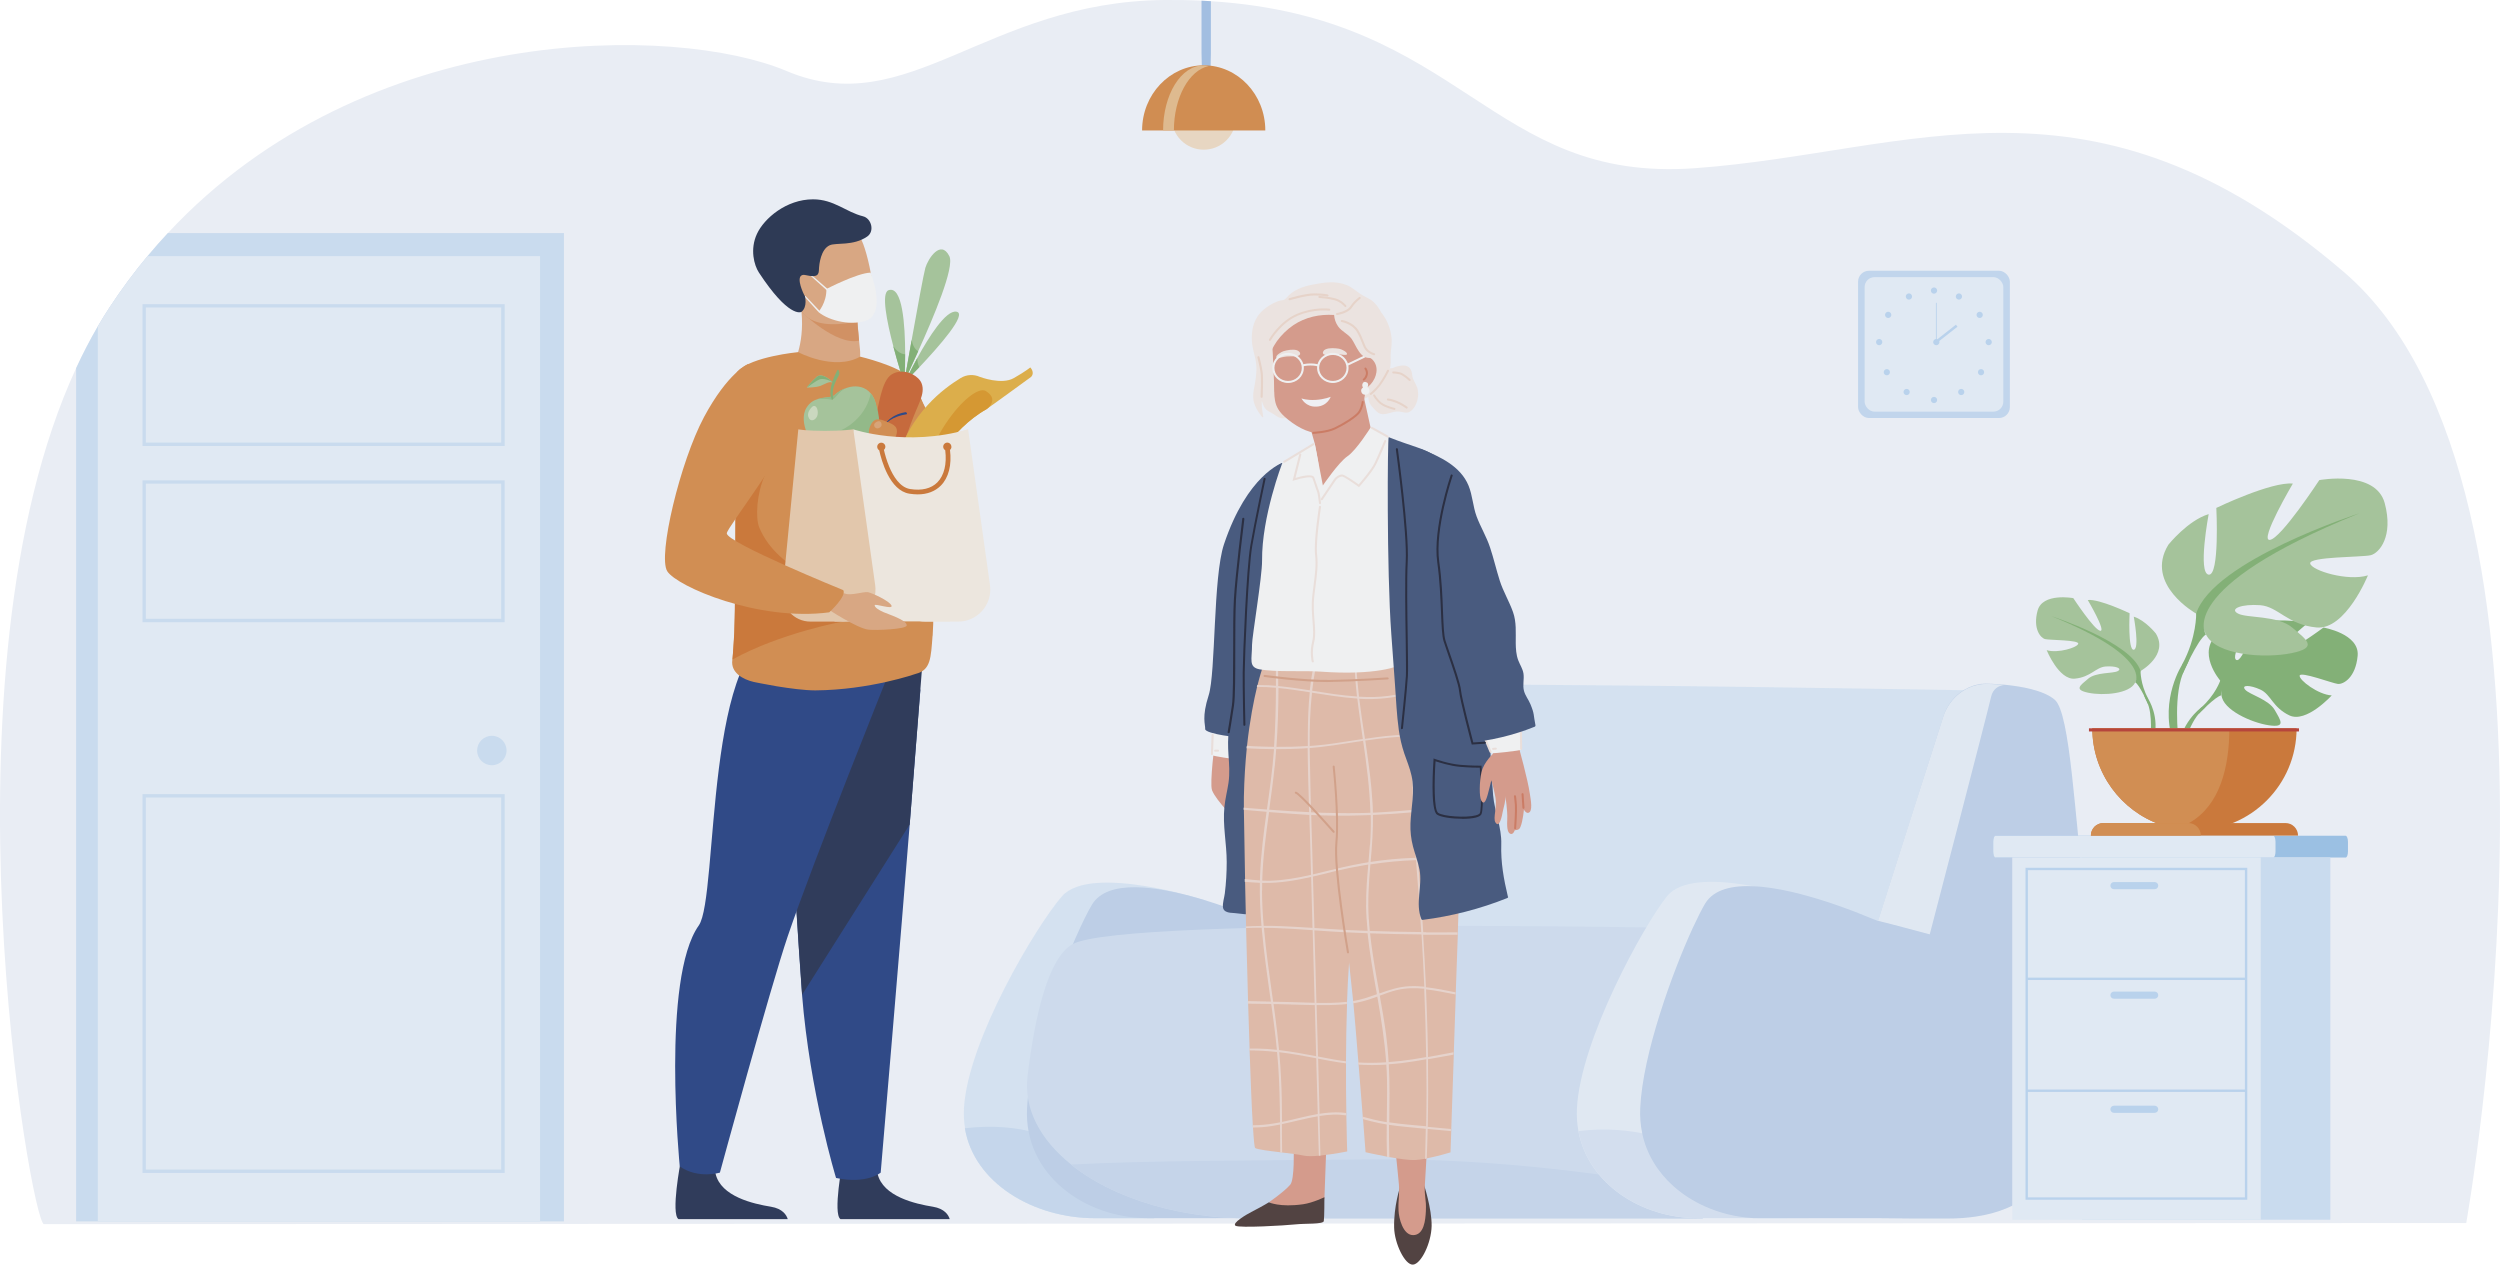 <?xml version="1.0" encoding="UTF-8"?>
<svg xmlns="http://www.w3.org/2000/svg" id="Calque_2" data-name="Calque 2" viewBox="0 0 294 148.73">
  <defs>
    <style>
      .cls-1 {
        opacity: .4;
      }

      .cls-2 {
        fill: #495b7f;
      }

      .cls-2, .cls-3, .cls-4, .cls-5, .cls-6, .cls-7, .cls-8, .cls-9, .cls-10, .cls-11, .cls-12, .cls-13, .cls-14, .cls-15, .cls-16, .cls-17, .cls-18, .cls-19, .cls-20, .cls-21, .cls-22, .cls-23, .cls-24, .cls-25, .cls-26, .cls-27, .cls-28, .cls-29, .cls-30, .cls-31, .cls-32, .cls-33, .cls-34, .cls-35, .cls-36, .cls-37, .cls-38, .cls-39, .cls-40, .cls-41, .cls-42, .cls-43, .cls-44, .cls-45, .cls-46, .cls-47, .cls-48, .cls-49 {
        stroke-width: 0px;
      }

      .cls-3 {
        fill: #524342;
      }

      .cls-4 {
        fill: #7aa0d1;
      }

      .cls-5 {
        fill: #2b2f42;
      }

      .cls-6 {
        fill: #a2bee1;
      }

      .cls-7 {
        fill: #a2bfe2;
      }

      .cls-8 {
        fill: #93b989;
      }

      .cls-9 {
        fill: #2e3a55;
      }

      .cls-10 {
        fill: #83b077;
      }

      .cls-11 {
        fill: #d1a18a;
      }

      .cls-12 {
        fill: #e2c7ac;
      }

      .cls-13 {
        fill: #debaa9;
      }

      .cls-14 {
        fill: #deba8f;
      }

      .cls-15 {
        fill: #d19164;
      }

      .cls-16 {
        fill: #d08d52;
      }

      .cls-17 {
        fill: #d18e53;
      }

      .cls-18 {
        fill: #ca793c;
      }

      .cls-19 {
        fill: #c66a3d;
      }

      .cls-20 {
        fill: #c9dbee;
      }

      .cls-21 {
        fill: #cb7c65;
      }

      .cls-22 {
        fill: #cad8bf;
      }

      .cls-23 {
        fill: #d7a479;
      }

      .cls-24 {
        fill: #d49b8c;
      }

      .cls-25 {
        fill: #d3e2f1;
      }

      .cls-26 {
        fill: #e0e9f3;
      }

      .cls-27 {
        fill: #dcae4b;
      }

      .cls-28 {
        fill: #d59833;
      }

      .cls-29 {
        fill: #b2c9e7;
      }

      .cls-30 {
        fill: #d8a783;
      }

      .cls-31 {
        fill: #a5c39b;
      }

      .cls-32 {
        fill: #9bc0e3;
      }

      .cls-33 {
        fill: #8eafda;
      }

      .cls-34 {
        fill: #b4d0eb;
      }

      .cls-35 {
        fill: #c1d5ec;
      }

      .cls-36 {
        fill: #b6453c;
      }

      .cls-37 {
        fill: #304a87;
      }

      .cls-38 {
        fill: #303c5b;
      }

      .cls-39 {
        fill: #8eb5df;
      }

      .cls-40 {
        fill: #b9d2ec;
      }

      .cls-41 {
        fill: #ece6de;
      }

      .cls-42 {
        fill: #e9deda;
      }

      .cls-43 {
        fill: #eff0f4;
      }

      .cls-44 {
        fill: #eff0f1;
      }

      .cls-45 {
        fill: #e6d3c9;
      }

      .cls-46 {
        fill: #e6d3cc;
      }

      .cls-47 {
        fill: #ebe3e0;
      }

      .cls-48 {
        fill: #e9edf4;
      }

      .cls-49 {
        fill: #e7d6c2;
      }
    </style>
  </defs>
  <g id="Calque_1-2" data-name="Calque 1">
    <g>
      <path class="cls-48" d="m290.03,143.83s-282.2.13-284.86.13c-1.47,0-12.87-64.58,3.78-100.66.79-1.71,1.64-3.35,2.56-4.93.44-.75.9-1.49,1.37-2.21,1.41-2.15,2.91-4.17,4.48-6.05.77-.93,1.57-1.83,2.38-2.7C43.03,2.38,79.6,2.89,92.5,8.35,106.75,14.38,115.92.2,136.92,0c1.52-.01,2.98.01,4.37.08.37.02.74.04,1.1.06,29.72,1.88,32.78,21.39,56.94,19.64,25.57-1.85,46.55-13.29,76.31,12.21,29.76,25.5,14.39,111.83,14.39,111.83Z"></path>
      <g>
        <path class="cls-20" d="m66.32,27.41v116.23H8.95V43.3c.79-1.71,1.64-3.35,2.56-4.93.44-.75.9-1.49,1.37-2.21,1.41-2.15,2.91-4.17,4.48-6.05.77-.93,1.57-1.83,2.38-2.7h46.59Z"></path>
        <path class="cls-26" d="m63.51,30.11v113.5H11.5V38.38c.44-.75.9-1.49,1.37-2.21,1.41-2.15,2.91-4.17,4.48-6.05h46.16Z"></path>
        <path class="cls-20" d="m56.11,88.26c0-.95.77-1.73,1.73-1.73s1.73.77,1.73,1.73-.77,1.73-1.73,1.73-1.73-.77-1.73-1.73Z"></path>
        <path class="cls-20" d="m59.34,52.45H16.76v-16.68h42.59v16.68Zm-42.19-.4h41.79v-15.89H17.15v15.89Z"></path>
        <path class="cls-20" d="m59.34,73.17H16.76v-16.68h42.59v16.68Zm-42.19-.4h41.79v-15.89H17.15v15.89Z"></path>
        <path class="cls-20" d="m59.34,137.94H16.76v-44.55h42.59v44.55Zm-42.19-.4h41.79v-43.75H17.15v43.75Z"></path>
      </g>
      <g>
        <path class="cls-17" d="m106.92,44.38s9.2,16.08,7.36,21.63c-1.85,5.55-8.02,5.9-8.02,5.9l.66-27.53Z"></path>
        <path class="cls-38" d="m111.69,143.37h-12.85c-.92-.62.25-6.73.25-6.73,0,0,3.51-1.33,4.11,1.38.61,2.7,4.47,3.56,6.51,3.89,1.4.23,1.84,1,1.98,1.46Z"></path>
        <path class="cls-38" d="m92.64,143.37h-12.85c-.92-.62.25-6.73.25-6.73,0,0,3.51-1.33,4.11,1.38.61,2.7,4.47,3.56,6.51,3.89,1.4.23,1.84,1,1.98,1.46Z"></path>
        <path class="cls-37" d="m108.24,81.09s-.58,7.21-1.26,15.87c-.92,11.77-3.41,40.94-3.41,40.94,0,0-1.63,1.39-5.25.63,0,0-3.08-10.06-4-21.55-.01-.19-.03-.38-.04-.57-.86-11.69-2.19-36.32-2.19-36.32l16.14,1Z"></path>
        <path class="cls-38" d="m108.43,78.6s-.77,9.7-1.45,18.36l-12.65,20.02c-.01-.19-.03-.38-.04-.57-.86-11.69-2.19-36.32-2.19-36.32l16.34-1.49Z"></path>
        <path class="cls-37" d="m104.75,78.6s-9.18,22.84-12.11,31.5c-2.09,6.17-7.98,27.8-7.98,27.8,0,0-2.56.78-4.72-.73,0,0-2.19-22.1,2.24-28.34,2.35-3.31.58-34.38,10.11-34.64,9.53-.27,12.46,4.4,12.46,4.4Z"></path>
        <path class="cls-30" d="m100.65,44.93c-1.4.74-2.77.78-3.95.53-1.08-.23-2.02-.71-2.68-1.13-.68-.43-1.08-.81-1.08-.81,0,0,.05-.07.13-.2.41-.71,1.67-3.25,1.11-7.34,0-.05.4.02,1.01.17,1.82.43,5.48,1.47,5.64,1.52h0s.04.86.2,2.4c.01.14.03.28.04.42.02.18.04.37.06.57.17,1.6-.48,3.88-.48,3.88Z"></path>
        <path class="cls-15" d="m101.03,40.06c-2.72.62-6.78-3.39-6.78-3.39.3-.22.61-.4.93-.53,1.82.43,5.48,1.47,5.64,1.52h0s.04.86.2,2.4Z"></path>
        <path class="cls-17" d="m109.67,74.75c-.2,2.62-.21,4.05-1.96,4.49,0,0-5.39,1.9-11.83,1.95-1.26,0-3.04-.24-4.52-.48-1.51-.26-2.71-.51-2.71-.51-1.3-.3-2.73-1.1-2.53-2.58.1-.79.18-1.8.23-2.97,0-.07,0-.15.01-.23.14-3.42.12-8.14.14-12.65.01-2.77.04-5.47.13-7.74,0,0-1.27-8.93.14-10.39,1.65-1.71,7-2.22,7.09-2.23,0,0,4.22,2.26,7.3.53,0,0,4.48,1.07,5.77,2.44.45.47,2.22,3.35,2.27,6.52.07,4.41-.11,9.43-.11,9.43.05.72.12,1.64.21,2.7.09,1.12.19,2.39.27,3.72.04.67.08,1.35.11,2.03.1,2.1.12,4.22,0,5.99Z"></path>
        <g>
          <path class="cls-30" d="m101.95,37.44s-1.12.4-2.54.59c-2.08.28-4.82.12-5.68-2.41-1.45-4.24-3.3-6.79.96-8.52,2.28-.93,3.75-.98,4.74-.62.86.31,1.37.92,1.76,1.52.83,1.3,2.5,8.69.77,9.44Z"></path>
          <path class="cls-44" d="m97.18,33.99s3.6-1.88,5.2-1.93c0,0,1.81,4.4-.32,5.57-1.74.73-4.49.16-5.82-.94,0,0,.99-1.12.94-2.7Z"></path>
          <polygon class="cls-44" points="97.22 34.13 95.02 32.16 95.11 32.06 97.35 34 97.22 34.13"></polygon>
          <polygon class="cls-44" points="96.24 36.68 94.6 34.88 94.71 34.79 96.43 36.61 96.24 36.68"></polygon>
          <path class="cls-9" d="m101.5,25.44c.96.23,1.4,1.75.48,2.38-1.64,1.13-3.65.69-4.4,1.02-1.06.47-1.25,2.25-1.27,2.82-.02.57-.09,1.04-1.53.7-.24-.06-.41-.04-.52.03-.6.35.17,2.07.4,2.45,0,0,.33,1.23-.4,1.83-.09.07-1.53.7-5.02-4.63-.55-.84-1.07-2.72-.22-4.54.84-1.82,3.46-4.06,6.59-4.06,2.48,0,3.86,1.5,5.9,2Z"></path>
        </g>
        <path class="cls-18" d="m98.87,69.64c.46.86.1,3.48.1,3.48,0,0-7.22,1.34-12.82,4.43,0-.08.19-3.05.2-3.12.14-3.42.14-18.4.16-22.91,0,0,4.73,1.5,3.39,4.49-.88,1.98-1.1,4.86-.6,6.05,2.25,5.33,9.15,6.78,9.57,7.57Z"></path>
        <g>
          <g>
            <g>
              <g>
                <path class="cls-31" d="m106.36,45.1s0,.07,0,.07c0,0,0-.02-.02-.07-.12-.38-.73-2.28-1.29-4.4-.77-2.92-1.43-6.26-.56-6.57,1.65-.58,1.95,4.09,1.96,7.53,0,1.7-.07,3.1-.09,3.43Z"></path>
                <path class="cls-31" d="m107.98,41.3c-.6,1.32-1.11,2.44-1.41,3.1-.13.29-.22.5-.25.6.03-.16.11-.61.22-1.24h0c.17-.94.41-2.3.67-3.78.64-3.59,1.43-7.87,1.61-8.48.32-1.08,1.81-3.38,2.82-1.38.65,1.3-1.86,7.19-3.66,11.18Z"></path>
                <path class="cls-31" d="m108.1,43.19c-.62.65-1.13,1.18-1.42,1.47-.16.16-.25.25-.25.25,0,0,.16-.34.43-.87.25-.51.61-1.19,1.02-1.95,1.35-2.46,3.34-5.62,4.58-5.44,1.41.21-2.12,4.18-4.35,6.54Z"></path>
                <path class="cls-10" d="m106.36,45.1s-.02,0-.03,0c-.12-.38-.73-2.28-1.29-4.4.26.39.73.91,1.4.97,0,1.7-.07,3.1-.09,3.43Z"></path>
                <path class="cls-10" d="m107.98,41.3c-.6,1.32-1.11,2.44-1.41,3.1-.02-.19-.03-.4-.03-.64h0c.17-.94.41-2.3.67-3.78.1.52.32,1.09.77,1.32Z"></path>
                <path class="cls-10" d="m108.1,43.19c-.62.65-1.13,1.18-1.42,1.47.03-.17.09-.38.18-.62.25-.51.61-1.19,1.02-1.95,0,.31.05.78.23,1.1Z"></path>
              </g>
              <path class="cls-31" d="m106.32,45s-.01.07-.01.07c0,0,0-.03.01-.07Z"></path>
              <path class="cls-19" d="m107.14,49.75c-1.03,2.93-2.32,6.12-2.32,6.12l-2.91-.87s.34-2.17.84-4.58c.58-2.81.92-5.65,2.11-6.39.33-.2.68-.3,1.03-.32.18-.01.35,0,.52.02.04,0,.08.01.12.02.1.02.2.04.3.07.04.01.08.02.11.04.13.04.25.1.37.16.5.26.91.64,1.07,1.06.48,1.25-.46,2.48-1.24,4.69Z"></path>
            </g>
            <g>
              <path class="cls-27" d="m105.72,53.34c-.76,2.32-.99,4.86-.68,7.57.05.45.3.85.67,1.09.16.11.35.19.55.22.45,0,1.33-.82,1.84-1.86.14-.29.25-.59.31-.9.51-2.41,1.45-5.31,2.61-6.79,1.19-1.52,2.8-3.33,5.01-4.57,0,0,0,0,0,0,.21-.12,5.22-3.77,5.22-3.77.5-.53-.09-1.12-.09-1.12,0,0-.48.42-1.93,1.25-1.45.84-4-.14-4-.14-.71-.32-1.56-.29-2.26.14-1.08.66-2.53,1.69-3.89,3.19-1.54,1.68-2.67,3.6-3.36,5.69Z"></path>
              <path class="cls-28" d="m108.42,59.47c.51-2.41,1.45-5.31,2.61-6.79,1.19-1.52,2.8-3.33,5.01-4.57,0,0,0,0,0,0,.04-.03,1.53-1.13-.12-2.13-1.62-.98-8.24,6.3-7.81,14.39.14-.29.25-.59.31-.9Z"></path>
            </g>
            <g>
              <path class="cls-31" d="m102.35,50.05c-.21.33-.47.65-.77.95-1.15,1.13-2.95,1.97-5.27,1.95,0,0-.97-.93-1.45-2.11h0c-.33-.82-.57-2.03,0-2.92.37-.58.83-.85,1.31-.99.81-.25,1.64-.12,2-.48.36-.35.86-.66,1.42-.84.09-.03.18-.05.28-.08h0s.08-.02.12-.03c0,0,0,0,0,0,.86-.17,1.77,0,2.41.76.15.18.28.39.4.65.41.92.23,2.08-.44,3.14Z"></path>
              <path class="cls-22" d="m95.6,47.77s-.77.6-.53,1.27c.23.67.84.36,1.03-.1s0-1.39-.5-1.16Z"></path>
              <path class="cls-8" d="m102.4,46.25c.15.18.28.39.4.65.41.92.97,3.35.29,4.41l-.91.83c-1.15,1.13-3.55.82-5.87.8,0,0-.97-.93-1.45-2.11h0s2.87,1.14,5.58-1.24c1.23-1.08,1.75-2.31,1.96-3.34Z"></path>
              <g>
                <path class="cls-31" d="m98.02,45.04c-.47-.28-.95.11-1.51.33-.56.22-1.63.21-1.63.21,0,0,.44-.63,1.16-1.26.72-.63,1.98.72,1.98.72Z"></path>
                <path class="cls-10" d="m98.02,45.04c-.45-.37-1.27-.58-1.67-.41-.4.16-1.47.96-1.47.96,0,0,.44-.63,1.16-1.26.72-.63,1.98.72,1.98.72Z"></path>
              </g>
              <path class="cls-8" d="m98.17,46.43c.36-.35.86-.66,1.42-.84-.95.35-1.47,1.55-1.83,1.42-.39-.15-1.54-.1-1.59-.1.81-.25,1.64-.12,2-.48Z"></path>
              <path class="cls-8" d="m99.98,45.49s-.07.02-.12.03c.04,0,.08-.02.12-.03Z"></path>
              <path class="cls-10" d="m97.83,46.99h0c-.3-.67-.14-1.5.05-2.08.15-.46.44-1.08.59-1.38.03-.06.12-.06.14,0l.06.17c.06.18.04.37-.06.52-.29.49-.88,1.62-.62,2.55.03.1-.11.32-.16.2Z"></path>
            </g>
          </g>
          <g>
            <path class="cls-37" d="m104.08,50.01l-.09-.04c.42-.62,1.07-1.05,1.58-1.25.45-.17.81-.23.93-.25.03,0,.06,0,.08.03l.08.09s.01.12-.05.13c-.46.07-1.9.34-2.53,1.28Z"></path>
            <path class="cls-17" d="m102.3,50.19c.48-1.2,1.15-.93,1.99-.59.83.33,1.51.6,1.03,1.8-.34.86-1.3,1.28-2.13.95-.83-.33-1.23-1.3-.89-2.16Z"></path>
            <path class="cls-23" d="m102.8,49.94c.03-.21.38-.44.59-.41.21.03.31.27.28.48-.03.21-.33.4-.54.37-.21-.03-.36-.23-.33-.44Z"></path>
          </g>
          <path class="cls-41" d="m113.85,50.49l2.57,18.31c.32,2.27-1.44,4.3-3.74,4.3h-3.87c-1.96,0-3.48-1.7-3.27-3.64l2.18-17.04,6.13-1.94Z"></path>
          <path class="cls-41" d="m100.35,50.49s6.23,2.12,13.5,0l-2.14,22.59h-13.57l2.21-22.59Z"></path>
          <path class="cls-12" d="m100.35,50.49l2.57,18.31c.32,2.27-1.44,4.3-3.74,4.3h-3.87c-1.96,0-3.48-1.7-3.27-3.64l1.84-18.97s.91.18,3.11.18,3.35-.18,3.35-.18Z"></path>
          <path class="cls-18" d="m111.88,52.53c0-.27-.22-.48-.48-.48s-.48.22-.48.48c0,.18.1.33.24.42.2,1.62-.12,2.95-.92,3.77-.73.74-1.84,1.01-3.21.79-1.2-.19-2-1.53-2.45-2.61-.33-.78-.53-1.55-.63-2,.1-.09.17-.22.17-.36,0-.27-.22-.48-.48-.48s-.48.22-.48.48c0,.18.1.34.24.42.26,1.19,1.22,4.73,3.55,5.1.34.05.66.08.97.08,1.12,0,2.04-.35,2.72-1.03.92-.93,1.3-2.41,1.08-4.2.11-.09.17-.22.17-.37Z"></path>
        </g>
        <path class="cls-30" d="m97.36,71.63s3.44,2.27,4.77,2.42c.9.1,4.48-.05,4.5-.5.03-.64-2.18-1.31-2.75-1.57-.57-.26-1.02-.55-1.02-.8,0-.25,2.21.57,1.98.03-.24-.54-2.28-1.48-2.77-1.57-.49-.09-2.08.45-2.7.16-.62-.29-2,1.82-2,1.82Z"></path>
        <path class="cls-17" d="m87.95,42.82s-2.36,1-5.16,6.23c-2.8,5.24-5.46,16.33-4.32,18.13,1.14,1.8,10.71,5.93,19.05,4.83,0,0,2.07-1.89,1.65-2.61,0,0-13.72-5.58-13.7-6.68.01-.68,7.3-9.88,7.59-12.81.28-2.93-5.11-7.1-5.11-7.1Z"></path>
      </g>
      <g>
        <rect class="cls-35" x="218.51" y="31.84" width="17.85" height="17.32" rx="1.28" ry="1.28"></rect>
        <rect class="cls-26" x="219.28" y="32.59" width="16.31" height="15.82" rx="1.17" ry="1.17"></rect>
        <g>
          <g>
            <path class="cls-40" d="m227.07,34.17c0-.2.17-.37.37-.37s.37.17.37.37-.17.37-.37.37-.37-.17-.37-.37Z"></path>
            <path class="cls-40" d="m230.05,34.69c.1-.18.32-.24.5-.14.18.1.24.32.14.5-.1.18-.32.24-.5.14-.18-.1-.24-.32-.14-.5Z"></path>
            <path class="cls-40" d="m232.61,36.72c.17-.11.4-.06.51.11.11.17.06.4-.11.51-.17.11-.4.06-.51-.11-.11-.17-.06-.4.11-.51Z"></path>
            <path class="cls-40" d="m233.87,39.86c.2,0,.37.17.37.37s-.17.37-.37.37-.37-.17-.37-.37.17-.37.37-.37Z"></path>
            <path class="cls-40" d="m233.23,43.51c.14.14.14.38,0,.52-.14.14-.38.14-.52,0-.14-.14-.14-.38,0-.52s.38-.14.52,0Z"></path>
            <path class="cls-40" d="m230.9,45.84c.14.14.14.38,0,.52-.14.14-.38.14-.52,0-.14-.14-.14-.38,0-.52.14-.14.38-.14.52,0Z"></path>
            <path class="cls-40" d="m227.07,47.04c0-.2.17-.37.37-.37s.37.17.37.37-.17.37-.37.37-.37-.17-.37-.37Z"></path>
          </g>
          <g>
            <path class="cls-40" d="m224.81,34.69c-.1-.18-.32-.24-.5-.14-.18.1-.24.32-.14.5.1.18.32.24.5.14.18-.1.24-.32.14-.5Z"></path>
            <path class="cls-40" d="m222.25,36.72c-.17-.11-.4-.06-.51.11-.11.17-.06.4.11.51.17.11.4.06.51-.11.11-.17.06-.4-.11-.51Z"></path>
            <path class="cls-40" d="m220.99,39.86c-.2,0-.37.17-.37.37s.17.37.37.37.37-.17.37-.37-.17-.37-.37-.37Z"></path>
            <path class="cls-40" d="m221.63,43.51c-.14.14-.14.38,0,.52.14.14.38.14.52,0,.14-.14.14-.38,0-.52-.14-.14-.38-.14-.52,0Z"></path>
            <path class="cls-40" d="m223.96,45.84c-.14.14-.14.38,0,.52.14.14.38.14.52,0,.14-.14.14-.38,0-.52-.14-.14-.38-.14-.52,0Z"></path>
          </g>
        </g>
        <g>
          <path class="cls-40" d="m227.34,40.23c0-.2.17-.37.37-.37s.37.17.37.37-.17.37-.37.37-.37-.17-.37-.37Z"></path>
          <rect class="cls-40" x="227.66" y="35.61" width=".1" height="4.62"></rect>
          <rect class="cls-40" x="227.33" y="39.11" width="3.11" height=".3" transform="translate(24.62 149.74) rotate(-38.14)"></rect>
        </g>
      </g>
      <g class="cls-1">
        <path class="cls-34" d="m148.16,114.7c.33.78,3.5,1.51,8.21,2.15.83.11,1.71.22,2.62.33,16.02,1.89,59.91,2.94,62.61,2.38,3.74-.77,11.18-38.36,11.18-38.36,0,0-21.9-.38-39.29-.56-5.95-.06-26.65-.22-30.48-.22-5.94,0-15.38,33-14.85,34.27Z"></path>
        <path class="cls-34" d="m154.22,109.87s6.72-25.76,7.21-27.92c.22-.96.88-1.31,1.55-1.4-1.18-.11-2.04-.12-2.04-.12-2.33,0-4.39,1.57-5.14,3.89-1.63,5.08-4.86,14.83-7.9,24.36.15,0,6.32,1.2,6.32,1.2Z"></path>
        <path class="cls-34" d="m113.47,132.68c1.07,6.46,8.08,10.58,15.28,10.58h14.25l-1.1-37.33s-13.6-4.43-17.01-.53c-2.99,3.42-11.1,16.95-11.53,24.96-.04.8,0,1.58.13,2.32Z"></path>
        <path class="cls-39" d="m113.47,132.68c1.07,6.46,8.08,10.58,15.28,10.58h6.99c-4.66-2.97-8.87-12.12-22.26-10.58Z"></path>
        <path class="cls-4" d="m151.28,109.58s-19.22-9.22-22.86-3.2c-1.93,3.2-7.25,15.96-7.64,23.97-.38,7.78,6.79,12.9,14.16,12.9h13.1l3.24-33.67Z"></path>
        <path class="cls-7" d="m125.96,136.96c.21.17.43.34.65.5,2.78,2.05,6.4,3.67,10.54,4.68,3.13.76,6.56,1.17,10.14,1.14h6.23s.08,0,.08,0h29.49s16.9.01,16.9.01h.25s.59-3.07.59-3.07l5.35-30.94s-74.06-1.67-80.08,1.77c-2.8,1.6-4.38,8.21-5.26,15.49-.47,3.88,1.52,7.52,5.13,10.41Z"></path>
        <path class="cls-33" d="m125.96,136.96c.21.17.43.34.65.5,2.78,2.05,6.4,3.67,10.54,4.68,3.13.76,6.56,1.17,10.14,1.14h6.23s.08,0,.08,0h29.49s16.9.01,16.9.01h.25s.59-3.07.59-3.07c-10.36-2-24.69-4.03-39.65-3.88-14.28.15-26.24.13-35.22.61Z"></path>
        <g>
          <path class="cls-25" d="m185.62,133.01c1.16,6.27,7.49,10.24,13.99,10.24h13.1l-1.02-37.66s-12.5-4.1-15.64-.2c-2.75,3.42-10.21,16.95-10.6,24.96-.05.93.02,1.81.17,2.66Z"></path>
          <path class="cls-29" d="m185.62,133.01c1.16,6.27,7.49,10.24,13.99,10.24h10.48c-4.91-3.13-11.51-11.77-24.47-10.24Z"></path>
          <path class="cls-4" d="m193.12,133.28c.52,2.47,1.85,4.58,3.67,6.21h0c1.09.97,2.35,1.78,3.72,2.39,1.68.75,3.53,1.22,5.42,1.35.1,0,.2.01.29.02.08,0,.16,0,.23,0,.13,0,.26,0,.39.01.07,0,.14,0,.21,0h13.1c.25,0,.5,0,.76,0,1.35.02,2.76.03,4.06.04.22,0,.43,0,.65,0,.08,0,.16,0,.24,0,1.29,0,2.43.01,3.25,0,1.15,0,2.22-.08,3.24-.23,1.31-.19,2.51-.51,3.61-.97.2-.08.39-.17.58-.26.19-.09.38-.19.57-.29.5-.27.97-.57,1.42-.91,1.16-.87,2.17-1.98,3.02-3.34.59-.95,1.12-2.02,1.57-3.22.55-1.47,1-3.14,1.35-5.02,0-.05.02-.1.03-.14.16-.86.29-1.77.41-2.73.05-.43.1-.88.14-1.33.16-1.6.26-3.33.31-5.18,0-.16,0-.32.01-.49,0-.04,0-.07,0-.11.03-1.47.03-3.02,0-4.64-.01-.71-.03-1.44-.05-2.19-.01-.34-.02-.68-.04-1.03-.07-1.73-.16-3.54-.29-5.44-.06-.85-.12-1.72-.19-2.61-.28-3.66-.66-7.61-1.12-11.87-.53-4.84-1.14-8.23-2.03-9-1.31-1.14-4.05-1.6-5.95-1.78h0c-1.18-.11-2.04-.12-2.04-.12-.04,0-.08,0-.13,0-.03,0-.06,0-.09,0-.07,0-.14,0-.22.01-.04,0-.08,0-.12.01-.03,0-.05,0-.08,0-.04,0-.08,0-.12.02-.07,0-.14.02-.21.04-.05,0-.1.02-.14.03,0,0,0,0-.01,0-.03,0-.07.02-.1.02-.07.02-.13.03-.2.05-.04.01-.09.03-.13.04-.03,0-.06.02-.09.03-.36.12-.71.29-1.04.48-1.13.68-2.02,1.78-2.45,3.15-1.52,4.75-4.23,13.25-7.06,22.13-.01.04-.03.09-.04.13-.16.51-.32,1.02-.49,1.54-.02.05-.03.1-.05.16,0,.03-.02.05-.03.08-.16-.07-.32-.14-.49-.21,0,0-.01,0-.02,0-.68-.28-1.44-.59-2.27-.91h0c-.43-.16-.87-.33-1.33-.49-1.29-.47-2.69-.93-4.1-1.32-.63-.18-1.26-.34-1.89-.49-.81-.19-1.61-.35-2.39-.46-.03,0-.05,0-.07-.01-.09-.01-.18-.03-.28-.04-.55-.08-1.09-.13-1.61-.16h0c-2.66-.15-4.87.35-5.88,2.02-.38.63-.88,1.62-1.46,2.87-1.19,2.59-2.66,6.28-3.87,10.13-1.21,3.83-2.16,7.82-2.31,11.04-.05,1.03.03,2.02.23,2.95Z"></path>
          <path class="cls-25" d="m226.94,109.87s6.72-25.76,7.21-27.92c.22-.96.88-1.31,1.55-1.4-1.18-.11-2.04-.12-2.04-.12-2.33,0-4.39,1.57-5.14,3.89-1.63,5.08-4.63,14.43-7.66,23.97.15,0,6.08,1.59,6.08,1.59Z"></path>
        </g>
      </g>
      <g>
        <path class="cls-32" d="m234.4,99v1.13c0,.4.13.72.28.72h41.16c.16,0,.28-.32.28-.72v-1.13c0-.39-.13-.72-.28-.72h-41.16c-.16,0-.28.32-.28.72Z"></path>
        <path class="cls-26" d="m234.4,99v1.13c0,.4.12.72.26.72h32.68c.14,0,.26-.32.26-.72v-1.13c0-.39-.12-.72-.26-.72h-32.68c-.14,0-.26.32-.26.72Z"></path>
        <rect class="cls-20" x="244.82" y="100.85" width="29.22" height="42.6" transform="translate(518.87 244.29) rotate(180)"></rect>
        <rect class="cls-26" x="236.63" y="100.85" width="29.22" height="42.6" transform="translate(502.49 244.29) rotate(180)"></rect>
        <g>
          <path class="cls-40" d="m238.2,102.05h26.08v39.04h-26.08v-39.04Zm25.8.28h-25.52v38.48h25.52v-38.48Z"></path>
          <rect class="cls-40" x="238.34" y="114.97" width="25.8" height=".28"></rect>
          <rect class="cls-40" x="238.34" y="128.13" width="25.8" height=".28"></rect>
          <path class="cls-40" d="m248.6,104.57h4.79c.23,0,.42-.19.42-.42h0c0-.23-.19-.42-.42-.42h-4.79c-.23,0-.42.19-.42.42h0c0,.23.19.42.42.42Z"></path>
          <path class="cls-40" d="m248.6,117.45h4.79c.23,0,.42-.19.42-.42h0c0-.23-.19-.42-.42-.42h-4.79c-.23,0-.42.19-.42.42h0c0,.23.19.42.42.42Z"></path>
          <path class="cls-40" d="m248.6,130.87h4.79c.23,0,.42-.19.42-.42h0c0-.23-.19-.42-.42-.42h-4.79c-.23,0-.42.19-.42.42h0c0,.23.19.42.42.42Z"></path>
        </g>
      </g>
      <g>
        <g>
          <path class="cls-10" d="m261.1,80.04s-2.93-3.41-.18-5.58c0,0,2-1.21,3.64-1.12,0,0-2.32,3.88-1.57,4.27.75.39,2.27-4.51,2.27-4.51,0,0,4.56-.44,6.03.26,0,0-3.9,3.19-3.08,3.38.82.19,5.03-2.94,5.03-2.94,0,0,4.25.72,4.02,3.31-.23,2.59-1.69,3.39-2.33,3.32-.64-.07-4.4-1.5-4.49-.98s2.18,2.25,3.77,2.33c0,0-2.99,3.3-4.98,2.35-1.99-.95-2.16-2.46-3.4-3.03-1.24-.57-2.3-.57-1.79.01.51.58,2.76,1.14,3.47,2.39.71,1.25,1.35,2.1-.71,1.79-2.06-.31-5.4-1.82-5.55-3.54l-.15-1.72Z"></path>
          <g>
            <path class="cls-10" d="m275.18,77.19s-11.53-.44-14.08,2.85c0,0-.56,1.69-2.3,3.22l-.27.74s2-2.11,2.71-2.23c0,0-1.12-4.09,13.93-4.58Z"></path>
            <path class="cls-10" d="m258.8,83.26s-2.48,1.83-2.65,5.1l.45.04s.79-3.38,2.22-4.71c1.43-1.32-.02-.44-.02-.44Z"></path>
          </g>
        </g>
        <g>
          <path class="cls-31" d="m251.73,78.91s3.35-1.88,1.79-4.42c0,0-1.25-1.56-2.59-1.97,0,0,.71,3.8,0,3.89-.71.09-.49-4.29-.49-4.29,0,0-3.53-1.7-4.92-1.56,0,0,2.19,3.71,1.47,3.62-.71-.09-3.17-3.84-3.17-3.84,0,0-3.62-.67-4.2,1.47-.58,2.14.36,3.22.89,3.35.54.13,3.98.09,3.89.54-.09.45-2.41,1.16-3.71.76,0,0,1.43,3.53,3.31,3.35,1.88-.18,2.46-1.34,3.62-1.43,1.16-.09,2.01.22,1.43.54-.58.31-2.55.1-3.49.9-.94.8-1.7,1.29.04,1.65,1.74.36,4.87.13,5.5-1.21l.63-1.34Z"></path>
          <g>
            <path class="cls-10" d="m241.27,72.47s9.38,3.04,10.46,6.43c0,0-.04,1.52.89,3.26v.67s-.98-2.28-1.52-2.59c0,0,2.1-2.95-9.83-7.77Z"></path>
            <path class="cls-10" d="m252.62,82.17s1.45,2.2.62,4.87l-.37-.1s.36-2.95-.4-4.43c-.76-1.48.15-.34.15-.34Z"></path>
          </g>
        </g>
        <g>
          <path class="cls-31" d="m258.27,72.16s-6.13-3.43-3.27-8.1c0,0,2.29-2.86,4.74-3.6,0,0-1.31,6.95,0,7.12,1.31.16.9-7.85.9-7.85,0,0,6.46-3.11,9-2.86,0,0-4.01,6.79-2.7,6.62,1.31-.16,5.81-7.03,5.81-7.03,0,0,6.62-1.23,7.69,2.7,1.06,3.93-.65,5.89-1.64,6.13-.98.25-7.28.16-7.12.98.16.82,4.42,2.13,6.79,1.39,0,0-2.62,6.46-6.05,6.13-3.43-.33-4.5-2.45-6.62-2.62-2.13-.16-3.68.41-2.62.98,1.06.57,4.66.19,6.38,1.65,1.72,1.46,3.11,2.36-.08,3.01-3.19.65-8.91.25-10.06-2.21l-1.15-2.45Z"></path>
          <g>
            <path class="cls-10" d="m277.41,60.38s-17.17,5.56-19.14,11.78c0,0,.08,2.78-1.64,5.97v1.23s1.8-4.17,2.78-4.74c0,0-3.84-5.4,17.99-14.23Z"></path>
            <path class="cls-10" d="m256.64,78.13s-2.65,4.02-1.14,8.92l.68-.18s-.66-5.39.72-8.1c1.39-2.71-.27-.63-.27-.63Z"></path>
          </g>
        </g>
        <path class="cls-18" d="m270.08,85.65c0,6.64-5.38,12.01-12.01,12.01-1.39,0-2.72-.23-3.95-.67-4.69-1.63-8.06-6.1-8.06-11.35h24.03Z"></path>
        <path class="cls-17" d="m262.17,85.65c0,4.5-1.08,9.09-4.74,11.14-.61.34-2.65-.03-3.32.2-4.69-1.63-8.06-6.1-8.06-11.35h16.12Z"></path>
        <path class="cls-18" d="m270.25,98.27h-24.36c0-.41.17-.78.43-1.05.27-.27.64-.43,1.05-.43h21.4c.82,0,1.48.66,1.48,1.48Z"></path>
        <path class="cls-17" d="m258.83,98.27h-12.95c0-.41.17-.78.43-1.05.27-.27.64-.43,1.05-.43h9.98c.82,0,1.48.66,1.48,1.48Z"></path>
        <rect class="cls-36" x="245.66" y="85.65" width="24.7" height=".37"></rect>
      </g>
      <g>
        <circle class="cls-49" cx="141.56" cy="13.82" r="3.78" transform="translate(31.69 104.15) rotate(-45)"></circle>
        <g>
          <path class="cls-6" d="m142.4.15v6.15c0,.5-.01.98-.03,1.42h0c-.04,1.02-.13,1.86-.24,2.36-.07.33-.16.52-.25.52h-.07c-.09,0-.17-.2-.25-.56-.09-.45-.17-1.14-.22-1.98h0c0-.12-.01-.23-.01-.35v-.04c-.01-.43-.03-.89-.03-1.38V.08c.37.02.74.04,1.1.06Z"></path>
          <path class="cls-16" d="m141.56,7.68c-4,0-7.25,3.43-7.25,7.66h14.49c0-4.23-3.24-7.66-7.25-7.66Z"></path>
          <path class="cls-14" d="m142.14,7.77c-.21-.05-.42-.07-.64-.07-2.61,0-4.72,3.42-4.72,7.64h1.27c0-3.87,1.78-7.07,4.08-7.57Z"></path>
        </g>
      </g>
    </g>
    <g>
      <path class="cls-24" d="m142.88,87.15s-.64,4.97-.35,5.75c0,0,0,.02,0,.02.5,1.3,3.04,3.76,3.04,3.76l1.35-9.08-3.42-1.49-.64,1.04Z"></path>
      <path class="cls-44" d="m142.65,85.64c-.02.06-.23,3.12-.1,3.19.13.07,2.66.5,2.66.4s-.1-3.59-.1-3.59h-2.45Z"></path>
      <path class="cls-2" d="m150.78,54.45s-4.1,1.37-6.84,9.56c-1.29,3.84-.96,15.15-1.8,17.75-.84,2.61-.38,3.43-.41,3.98s4.3,1.16,4.41.83c.1-.33,4.64-32.12,4.64-32.12Z"></path>
      <path class="cls-3" d="m164.65,139.59s-.76,2.28-.7,4.77c.04,1.86,1.26,4.41,2.21,4.36.95-.05,2.16-2.53,2.2-4.55.03-2.03-.92-4.91-.92-4.91l-2.78.32Z"></path>
      <path class="cls-24" d="m168.23,127.98l-4.77,1.04s1.01,9.61,1.05,10.26c.09,1.45-.1,1.66-.04,3.11.03.81.5,2.86,1.71,2.86,1.3,0,1.45-1.81,1.5-2.78.08-1.61-.21-1.6-.11-3.2.11-1.72.66-11.29.66-11.29Z"></path>
      <path class="cls-24" d="m152.14,135.01s.12,3.69-.4,4.3c-.69.82-2.51,2.07-2.51,2.07,0,0,2.01,1.06,3.09.99,1.08-.07,3.43-1.37,3.43-1.37l.21-5.79-3.82-.2Z"></path>
      <path class="cls-13" d="m171.7,101.74l-.26,7.87v.29s-.24,6.76-.24,6.76v.25s-.23,6.8-.23,6.8v.28s-.3,8.74-.3,8.74v.25s-.09,2.54-.09,2.54c0,0-1.41.43-2.76.7-.07.01-.13.03-.19.04-.45.08-.88.15-1.25.16-.65.03-1.83-.14-2.96-.34-.1-.02-.19-.04-.28-.05-1.35-.25-2.55-.53-2.55-.53,0,0-.13-1.63-.3-3.92,0-.09-.02-.18-.03-.28-.14-1.82-.31-4.01-.49-6.11,0-.08-.01-.17-.02-.25-.24-2.96-.47-5.71-.59-6.95,0-.1-.02-.18-.03-.26-.07-.69-.25-2.38-.48-4.52h0c-.12-1.1-.24-2.31-.38-3.57,0-.09-.02-.18-.03-.27-.25-2.35-.51-4.84-.74-7.02,0-.09-.02-.18-.03-.26-.35-3.37-.62-5.93-.62-5.93v-.24c0-.08,0-.18,0-.3,0-1.24,0-4.44,0-7.96,0-.07,0-.15,0-.22,0-1.86,0-3.8.02-5.58v-.24c.01-2.37.03-4.45.07-5.64.02-.59.04-.97.06-1.06.07-.29,1.13-.52,2.43-.71.05,0,.11-.02.16-.02,2.07-.29,4.65-.46,4.84-.5.29-.07,5.17,5.97,5.87,6.83.05.07.08.1.08.1v.15s.41,6.31.41,6.31v.19s.48,7.42.48,7.42l.02.29.39,6.08v.23s.04.46.04.46Z"></path>
      <path class="cls-2" d="m152.02,87.3c-.6-7.02-1.83-14.02-1.98-21.08-.04-2.02.18-3.97.57-5.95.35-1.79.71-3.58.67-5.42.07-.03.14-.07.21-.1.09-.04.03-.21-.07-.17-.05.02-.64-.17-.64-.13-1.31.61-2.15,1.9-2.88,3.16-.96,1.68-1.24,3.74-1.54,5.62-.68,4.19-1,8.47-1.23,12.7-.12,2.2.04,4.41-.14,6.6-.09,1.08-.32,2.14-.46,3.21-.14,1.03-.13,2.03-.06,3.06.08,1.09.16,2.17,0,3.26-.14.95-.39,1.89-.48,2.85-.22,2.14.27,4.31.27,6.46,0,1.23-.07,2.46-.22,3.68-.06.51-.28,1.14-.22,1.65.03.23.14.38.34.49.3.17.71.16,1.04.19l1.83.2c1.26.14,2.52.27,3.78.41.05,0,.11-.04.12-.09,1.73-6.72,1.67-13.73,1.08-20.6Z"></path>
      <path class="cls-13" d="m160.16,101.53c0,.1-.01.2-.02.3-.12,1.75-.3,3.29-.59,4.46-.21.88-.39,1.94-.54,3.12-.01.09-.02.18-.03.26-.13,1.09-.24,2.28-.33,3.54h0c-.11,1.47-.18,3.03-.24,4.61,0,.09,0,.17,0,.26-.08,2.27-.11,4.57-.12,6.73v.24c-.01,2.16.01,4.17.04,5.83,0,.1,0,.19,0,.28.04,2.58.1,4.25.1,4.25,0,0-1.62.33-3.12.48-.06,0-.12.01-.18.02-.73.07-1.42.08-1.86-.02-.54-.12-1.49-.24-2.46-.35-.07-.01-.15-.02-.22-.03-1.34-.16-2.67-.32-2.98-.5-.08-.05-.17-.93-.26-2.42,0-.09-.01-.17-.02-.27-.13-2.08-.25-5.2-.38-8.8,0-.07,0-.15,0-.22-.06-1.68-.11-3.46-.17-5.28,0-.1,0-.2-.01-.3-.08-2.85-.16-5.78-.23-8.59,0-.06,0-.13,0-.19-.04-1.83-.08-3.6-.12-5.25,0-.11,0-.22,0-.33-.07-3.47-.12-6.38-.14-8.13,0-.09,0-.17,0-.25,0-.55,0-.97,0-1.23.04-2.11.17-4.04.34-5.75.01-.1.02-.19.03-.29.33-3.05.81-5.4,1.18-6.93.02-.08.04-.15.06-.22.29-1.16.5-1.77.5-1.77l.09-2.54,1.59-.05h.22s4.81-.17,4.81-.17h.22s1.61-.06,1.61-.06l2.26-.08s.04.4.1,1.11h0c.11,1.3.31,3.62.5,6.43h0c.07,1.12.15,2.3.21,3.52,0,.07,0,.14.01.21.15,2.72.26,5.64.28,8.44v.27c.01,2-.02,3.92-.13,5.64Z"></path>
      <path class="cls-46" d="m167.72,109.63c-.12,0-.23,0-.35,0-.04-.58-.07-1.17-.11-1.75-.15-2.24-.34-4.48-.51-6.72,1.64-.05,3.28-.01,4.92.13v-.23c-1.65-.16-3.3-.22-4.94-.18-.09-1.24-.18-2.47-.24-3.71-.03-.56-.05-1.12-.07-1.67,1.02-.09,2.03-.2,3.05-.31.6-.07,1.2-.14,1.8-.21l-.02-.29c-.31.04-.62.08-.93.12-1.3.16-2.6.3-3.91.42-.07-2.87.04-5.72.26-8.59.06,0,.12,0,.19,0,1.32.06,2.65.25,3.91.63v-.19c-1.32-.41-2.69-.61-4.08-.66.04-.41.07-.83.11-1.24,0-.07-.12-.09-.13-.02-.08.42-.15.83-.21,1.25-1.52-.04-3.06.08-4.55.28-.46.06-.92.13-1.39.2-.24-1.56-.48-3.14-.67-4.71.26.02.51.03.77.03,2.05.05,4.01-.3,6-.76,1.25-.28,2.49-.56,3.74-.67v-.15s-.04-.04-.09-.1c-.73.07-1.45.2-2.16.34-2.17.45-4.29,1.05-6.53,1.1-.59.01-1.17,0-1.76-.04-.3-2.58-.47-5.16-.26-7.74.05-.59.11-1.18.2-1.76.01-.09-.12-.12-.13-.04-.1.61-.18,1.21-.24,1.82-.09.93-.13,1.87-.12,2.8h0c0,1.64.13,3.27.31,4.9-.92-.06-1.83-.17-2.74-.29-.85-.12-1.69-.25-2.53-.39.2-1.75.51-3.48.99-5.2.11-.39.23-.79.35-1.18.03-.09-.11-.12-.14-.04-.16.4-.3.81-.44,1.22-.53,1.67-.85,3.4-1.04,5.15-1.23-.19-2.47-.38-3.71-.5,0-1.5-.02-2.99-.06-4.49-.03-1.04-.06-2.08-.11-3.12,0-.08-.13-.08-.13,0,0,1.04,0,2.08.01,3.12.01,1.49.02,2.97.02,4.46-.28-.02-.56-.04-.84-.06-.45-.02-.9-.03-1.35-.03-.02.07-.04.14-.06.22.75,0,1.5.03,2.25.1-.01,2.32-.07,4.63-.22,6.95-.8-.01-1.61-.04-2.41-.07-.27-.01-.53-.03-.8-.05-.01.1-.02.19-.03.29,1.08.06,2.15.09,3.23.1,0,.06,0,.11-.01.17-.17,2.32-.5,4.63-.82,6.93-.73-.06-1.46-.12-2.19-.17-.18-.02-.36-.03-.55-.05,0,.08,0,.16,0,.25.9.08,1.8.16,2.7.24-.35,2.51-.67,5.02-.77,7.56,0,.17,0,.34-.01.51-.59-.04-1.19-.1-1.79-.17,0,.11,0,.22,0,.33.59.05,1.18.1,1.78.12-.03,1.69.05,3.38.19,5.07-.62,0-1.24.03-1.85.06,0,.06,0,.13,0,.19.62-.03,1.24-.04,1.87-.04.25,2.84.66,5.68,1.06,8.5,0,.06.02.12.03.19-.91-.02-1.81-.05-2.72-.06,0,.1,0,.2.01.3.92.02,1.83.03,2.75.04.25,1.79.49,3.59.66,5.39-.76-.08-1.52-.14-2.28-.15-.32,0-.64,0-.96,0,0,.07,0,.15,0,.22,1.1,0,2.18.07,3.26.19.05.5.09,1,.13,1.5.16,2.25.2,4.51.22,6.77-.2.04-.4.08-.6.11-.88.15-1.75.23-2.63.23,0,.09.01.18.02.27.36,0,.72-.02,1.07-.04.72-.05,1.43-.17,2.14-.31,0,.07,0,.14,0,.21.01,1.02.02,2.04.03,3.06.07.01.15.02.22.03-.01-.56-.02-1.11-.02-1.67,0-.56,0-1.12-.01-1.68,1.4-.29,2.79-.68,4.21-.92.05,1.55.09,3.09.14,4.64.06,0,.12-.01.18-.02-.04-1.55-.07-3.1-.11-4.66.54-.08,1.07-.14,1.62-.16.52-.02,1.02.02,1.52.09,0-.09,0-.18,0-.28-.2-.03-.4-.05-.6-.06-.86-.05-1.7.02-2.53.15-.06-2.16-.11-4.32-.17-6.48.46.09.92.18,1.39.26.63.12,1.26.21,1.88.29v-.24c-.45-.05-.9-.12-1.35-.2-.65-.12-1.29-.24-1.93-.36-.06-2.02-.11-4.03-.17-6.05,1,.01,2.01,0,3-.07.19-.01.38-.03.56-.05,0-.09,0-.17,0-.26-1.18.13-2.38.14-3.58.12-.04-1.38-.08-2.77-.11-4.15-.04-1.46-.08-2.92-.13-4.38,1.22.09,2.45.17,3.67.23h0c.23.01.47.03.7.03.63.03,1.25.06,1.88.08.12,1.14.28,2.27.46,3.4.2,1.26.42,2.51.64,3.77-.92.33-1.86.66-2.83.81,0,.08.02.16.03.26.64-.1,1.26-.25,1.88-.45.32-.11.65-.22.97-.34.44,2.57.86,5.13,1.04,7.73-1.1.07-2.2.08-3.3.02,0,.08.02.16.02.25,1.1.07,2.19.07,3.3,0,.04.61.07,1.22.08,1.84.03,1.63-.01,3.28-.03,4.93-.51-.08-1.02-.18-1.52-.3-.45-.11-.89-.23-1.34-.35.01.09.02.19.03.28.34.09.68.18,1.02.27.6.15,1.2.27,1.81.37-.02,1.27-.02,2.55.03,3.82.09.02.19.04.28.05-.05-1.27-.05-2.55-.05-3.83.66.1,1.32.18,1.99.24.78.08,1.56.15,2.34.23-.02,1.18-.05,2.36-.08,3.54.06-.01.13-.02.19-.04.05-1.16.09-2.32.11-3.48.91.09,1.82.17,2.73.25v-.25c-.9-.08-1.81-.17-2.72-.25.06-2.65.06-5.3.03-7.95,1-.18,2-.37,3-.54v-.28c-1,.18-2.01.38-3,.56-.03-1.86-.07-3.72-.14-5.58-.03-.8-.06-1.59-.09-2.38,1.17.13,2.33.39,3.47.6v-.25c-1.14-.23-2.31-.47-3.48-.6-.09-2.06-.2-4.11-.33-6.17,1.35.01,2.7.01,4.05,0v-.29c-1.23.01-2.47.02-3.72.01Zm-1.23-8.75c-.12,0-.25,0-.37.01-1.65.06-3.3.22-4.94.47,0-.06.01-.11.02-.17.16-1.78.28-3.56.26-5.35,1.58-.07,3.15-.18,4.72-.32,0,.06,0,.11,0,.17.07,1.73.18,3.46.3,5.19Zm-5.39-1.53c-.05.68-.11,1.37-.17,2.05-.26.04-.51.09-.77.13-.73.13-1.46.28-2.18.44-.17.04-.33.08-.5.12-1.03.24-2.05.5-3.08.74-.07-2.33-.14-4.66-.2-6.99.89.04,1.77.07,2.66.08,1.15.02,2.29,0,3.44-.04.3-.01.6-.02.9-.03.03,1.16,0,2.33-.08,3.5Zm5.34-12.73c-.4,2.84-.37,5.77-.27,8.62-1.23.11-2.46.21-3.7.28-.34.02-.68.04-1.02.05,0-.42-.02-.83-.05-1.25-.12-2.17-.42-4.33-.73-6.47-.04-.25-.08-.51-.11-.76,1.95-.29,3.9-.51,5.88-.47Zm-5.27,8.96c-.29.01-.59.02-.89.03-1.15.03-2.3.03-3.44,0-.89-.01-1.78-.04-2.67-.08-.06-2.45-.11-4.91-.15-7.37v-.19c.94-.07,1.88-.19,2.81-.32,1.05-.15,2.11-.32,3.16-.48.1-.02.2-.03.31-.05.41,2.82.78,5.62.86,8.46Zm-6.88-14.12c.18.03.35.06.53.08.68.11,1.36.21,2.04.31.92.13,1.84.24,2.76.3.05.43.11.86.16,1.28h0c.09.68.18,1.35.28,2.02.07.49.14.97.21,1.46-.1.02-.19.03-.28.04-1.05.16-2.1.33-3.15.48-.69.1-1.38.18-2.08.24-.25.02-.49.04-.74.06-.02-2.11.05-4.2.27-6.27Zm-3.95-.55c1.23.12,2.47.31,3.69.5-.17,1.63-.22,3.28-.23,4.9,0,.47,0,.95,0,1.42-1.23.08-2.46.11-3.69.1.16-2.3.23-4.62.24-6.93Zm-.43,9.22c.07-.67.12-1.35.17-2.03,1.06,0,2.13-.02,3.18-.08.17-.01.35-.03.52-.04.02,2.51.1,5.02.18,7.53-1.57-.07-3.13-.17-4.7-.29.23-1.69.47-3.39.64-5.09Zm-.67,5.37c1.5.12,3.01.23,4.51.32.08,0,.16,0,.23.01.03,1,.07,2,.09,3,.04,1.35.07,2.7.11,4.05-1.56.35-3.13.64-4.72.69-.34.01-.68,0-1.02-.01.07-2.7.43-5.38.8-8.05Zm-.81,9.24c0-.3,0-.6,0-.91.07,0,.14,0,.21,0,1.88.03,3.73-.29,5.55-.7.05,2,.11,4,.16,5.99-1.26-.08-2.52-.16-3.79-.21-.65-.03-1.3-.03-1.95-.03-.12-1.38-.19-2.77-.2-4.15Zm6.37,20.24c.06,2.01.11,4.02.17,6.03-1.41.24-2.8.64-4.2.93-.01-1.73-.03-3.46-.12-5.19-.05-1-.12-2.01-.21-3.01,1.45.17,2.9.43,4.35.71,0,.17.01.35.02.52Zm-.02-.77c-1.45-.28-2.9-.55-4.36-.72-.13-1.37-.29-2.73-.47-4.09-.06-.44-.12-.88-.18-1.32.23,0,.46,0,.68.01,1.38.03,2.77.09,4.17.11.06,2,.11,4,.16,6.01Zm-.17-6.28c-1.01-.02-2.03-.07-3.03-.09-.62-.01-1.24-.03-1.86-.04-.4-2.89-.83-5.78-1.08-8.69.4,0,.79.01,1.19.02,1.52.05,3.03.15,4.54.26.08,2.85.16,5.7.23,8.55Zm6.04-11.48c.01,1.01.08,2.02.18,3.02-.56-.02-1.13-.04-1.69-.07-.04,0-.09,0-.13,0-.25-.01-.51-.03-.77-.04-1.22-.06-2.44-.15-3.66-.23-.06-2.02-.12-4.03-.18-6.05.76-.17,1.52-.36,2.27-.55.28-.07.56-.13.84-.2.88-.2,1.76-.38,2.64-.53.25-.04.51-.09.76-.13-.14,1.58-.27,3.17-.25,4.76Zm.32,1.67c-.14-2.16,0-4.31.19-6.47,1.78-.27,3.56-.44,5.36-.5.13,1.74.27,3.48.4,5.22.08,1.08.15,2.16.22,3.24-2.02-.02-4.04-.06-6.05-.13-.05-.45-.08-.91-.11-1.36Zm6.76,16.45c.02,1.19.03,2.39.03,3.58,0,1.43-.02,2.87-.04,4.3-.58-.06-1.17-.11-1.75-.16-.87-.08-1.73-.17-2.59-.3.01-1.14.03-2.28.03-3.41,0-1.14-.02-2.28-.09-3.42.5-.04.99-.08,1.5-.14.98-.12,1.95-.28,2.91-.45Zm0-.26c-.51.09-1.02.18-1.53.26-.97.15-1.93.26-2.89.33-.07-1.09-.17-2.17-.31-3.26-.2-1.52-.47-3.04-.74-4.55.66-.25,1.33-.5,2.02-.66,1.05-.25,2.13-.26,3.21-.16.11,2.68.19,5.36.23,8.04Zm-.24-8.28c-.58-.05-1.17-.08-1.74-.05-1.23.05-2.38.44-3.53.85-.1-.58-.21-1.16-.31-1.73-.31-1.77-.6-3.55-.79-5.34,2.01.07,4.03.11,6.05.13.13,2.05.24,4.1.33,6.15Z"></path>
      <g>
        <path class="cls-47" d="m163.63,39.61c-.11-.98-.49-1.92-1.08-2.72-.04-.06-.09-.11-.13-.17-.23-.44-.51-.85-.87-1.19-.46-.44-1.05-.61-1.57-.96-.55-.37-.99-.8-1.62-1.05-1.3-.52-2.65-.31-3.99-.05-1.15.22-2.36.64-3.11,1.59-.09.07-.18.14-.26.21-.3.04-.6.1-.88.22-.55.22-1.05.54-1.51.92-1.12.93-1.47,2.27-1.39,3.69.04.75.28,1.45.43,2.18.19.95.1,1.89-.07,2.83-.13.72-.31,1.43-.13,2.16.15.59.48,1.12.85,1.6.02.05.04.08.07.09-.01,0-.02.01,0,.02.04.03.08.06.12.09.03.02.07,0,.07-.04-.06-.51-.18-1-.18-1.52,0-.12,0-.23.02-.35.06.21.13.42.23.63.28.58.86.67,1.35,1.05.49.38.95.42,1.54.28.26-.06.54-.16.72-.34,1.07-.33,2.15-.46,3.28-.54,1.27-.09,2.48-.44,3.67-.86.57-.2,1.13-.43,1.69-.68.48-.22,1.02-.43,1.38-.83.31-.35.38-.8.52-1.23.17-.56.63-.97.73-1.55.09-.54-.01-1.11.05-1.66.07-.61.15-1.2.08-1.81Z"></path>
        <path class="cls-47" d="m166.63,45.51c-.17-.49-.5-.84-.55-1.38-.06-.67-.33-1.16-1.09-1.15-.25,0-.82.1-1.22.31-.4,0-.82.14-1.15.35-.67.43-.71,1.12-1.11,1.74-.33.52-.66.89-.58,1.55.08.63.53,1.02.95,1.45.54.56,1.24.26,1.87.1.33-.08.61-.12.95-.06.35.06.69.2,1.03.03.62-.3.96-1.17,1.03-1.82.04-.38,0-.77-.12-1.14Z"></path>
        <path class="cls-24" d="m149.85,46.06c0,.34.03.69.09,1.03.14.79.52,1.35,1.11,1.89,1.12,1.02,2.75,2,4.02,1.93,1.09-.06,2.17-.59,3.08-1.13.81-.48,1.78-.97,2.06-1.95.54-1.86.74-4.93.84-7.17.06-1.39.26-1.58-.78-2.44-1.74-1.43-3.34-2.17-5.34-3.16-.01,0-.02-.01-.04-.01-.28-.06-5.53,1.7-5.53,1.7-.09.04.29,3.86.32,4.85.03,1.05.1,2.1.14,3.16.02.44,0,.87.02,1.31Z"></path>
        <path class="cls-43" d="m156.49,46.66s-.71.31-1.79.37c-1.07.06-1.65-.18-1.65-.18,0,0,.48,1.04,1.78.97,1.3-.07,1.66-1.16,1.66-1.16Z"></path>
        <path class="cls-47" d="m155.63,41.29c.05-.09.15-.16.26-.21.45-.2,1.13-.14,1.59-.07.25.04,1.02.39.92.66-.05.13-.68.03-.88,0-.47-.05-.93.07-1.39.09-.4.02-.7-.15-.49-.47Z"></path>
        <path class="cls-47" d="m152.8,41.38c-.06-.08-.16-.15-.28-.19-.47-.15-1.14-.02-1.58.11-.24.07-.97.5-.84.76.06.13.68-.05.88-.09.46-.1.93-.04,1.39-.07.4-.03.68-.22.44-.52Z"></path>
        <g>
          <path class="cls-24" d="m159.47,42.36s1.29-.76,1.95-.05c.79.84.48,2.09-.22,2.87-.35.39-.79.66-1.3.78-.11.03-.91.12-.9.08,0,0,.47-3.69.47-3.69Z"></path>
          <path class="cls-21" d="m160.38,44.76s-.09-.02-.11-.07c-.03-.06,0-.13.05-.16,0,0,.19-.11.29-.48.09-.37-.12-.62-.13-.63-.04-.05-.04-.13.01-.17.05-.04.13-.04.17.01.01.01.3.36.18.85-.12.48-.4.63-.41.63-.02,0-.04.01-.06.01Z"></path>
        </g>
        <path class="cls-44" d="m151.48,45.04c-1.02,0-1.85-.79-1.85-1.77s.83-1.77,1.85-1.77,1.85.79,1.85,1.77-.83,1.77-1.85,1.77Zm0-3.3c-.89,0-1.61.69-1.61,1.53s.72,1.53,1.61,1.53,1.61-.68,1.61-1.53-.72-1.53-1.61-1.53Z"></path>
        <path class="cls-44" d="m156.74,45.04c-1.02,0-1.85-.79-1.85-1.77s.83-1.77,1.85-1.77,1.85.79,1.85,1.77-.83,1.77-1.85,1.77Zm0-3.3c-.89,0-1.61.69-1.61,1.53s.72,1.53,1.61,1.53,1.61-.68,1.61-1.53-.72-1.53-1.61-1.53Z"></path>
        <path class="cls-44" d="m153.22,43.09l-.07-.23s.39-.12.97-.12.91.12.93.12l-.08.23s-.31-.11-.85-.11-.89.11-.89.11Z"></path>
        <rect class="cls-44" x="158.32" y="42.29" width="2.31" height=".24" transform="translate(-2.68 73.04) rotate(-25.59)"></rect>
        <path class="cls-47" d="m161.52,39.08c-.16-.74-.65-1.2-1.26-1.6-.91-.59-1.84-1.15-2.76-1.73-.76-.48-1.41-.87-2.34-.83-.96.04-1.94.22-2.89.36-.88.14-1.79.33-2.55.82-.68.43-.82.89-.77,1.66.07,1.11.13,2.21.26,3.31-.17.36-.29.73-.35,1.1,0,.05.06.09.09.04.44-.67.74-1.42,1.21-2.08.53-.73,1.19-1.38,1.94-1.89,1.43-.96,3.1-1.31,4.79-1.2.04.48.18.93.47,1.34.43.61,1.16.87,1.59,1.47.55.78,1,2.44,2.26,2.22.07.06.21.03.21-.09-.02-.97.3-1.96.09-2.92Z"></path>
        <path class="cls-45" d="m157.23,37.05c-.06,0-.11-.04-.12-.1-.01-.07.04-.13.1-.14.01,0,1.19-.19,1.58-.78.43-.66,1.01-1.07,1.04-1.09.06-.04.13-.02.17.03.04.06.02.13-.03.17,0,0-.57.4-.97,1.02-.44.69-1.69.89-1.74.89,0,0-.01,0-.02,0Z"></path>
        <path class="cls-45" d="m161.6,41.78s-.02,0-.02,0c-.02,0-.48-.1-.91-.52-.23-.23-.37-.58-.53-1-.15-.38-.32-.81-.6-1.27-.55-.91-1.75-1.12-1.76-1.12-.07-.01-.11-.07-.1-.14.01-.07.07-.11.14-.1.05,0,1.32.23,1.93,1.23.29.47.46.91.61,1.3.16.41.28.73.48.92.37.37.78.46.78.46.07.01.11.08.1.14-.01.06-.06.1-.12.1Z"></path>
        <path class="cls-45" d="m161.2,46.45s-.07-.02-.1-.05c-.04-.05-.03-.13.03-.17,0,0,.48-.36.98-1,.51-.65,1.01-1.67,1.01-1.68.03-.06.1-.09.16-.06.06.03.09.1.06.16-.02.04-.52,1.05-1.04,1.72-.53.68-1.01,1.04-1.03,1.05-.02.02-.05.02-.07.02Z"></path>
        <path class="cls-45" d="m163.99,48.2s-.02,0-.03,0c-.04,0-1.08-.25-1.62-.66-.54-.41-.84-.97-.85-.99-.03-.06,0-.13.05-.16.06-.03.13,0,.16.05,0,0,.29.54.78.91.5.38,1.52.62,1.53.62.07.02.11.08.09.15-.01.06-.06.09-.12.09Z"></path>
        <path class="cls-45" d="m165.43,48.05s-.05,0-.07-.02c0,0-.6-.43-1.21-.67-.6-.23-.92-.25-.93-.25-.07,0-.12-.06-.12-.13,0-.07.05-.12.13-.12.01,0,.36.02,1,.27.64.25,1.24.68,1.26.7.05.04.07.12.03.17-.02.03-.06.05-.1.05Z"></path>
        <path class="cls-45" d="m165.77,44.8s-.06-.01-.08-.03c-.19-.18-.76-.67-1.1-.75-.42-.1-.74-.1-.74-.1-.07,0-.12-.05-.12-.12s.05-.12.12-.12c.01,0,.35,0,.8.11.47.11,1.18.78,1.21.81.05.05.05.12,0,.17-.02.03-.06.04-.09.04Z"></path>
        <path class="cls-45" d="m149.35,40.1s-.04,0-.06-.02c-.06-.03-.08-.11-.05-.17.05-.09,1.23-2.12,3.25-2.99,2.01-.86,3.78-.63,3.85-.62.07,0,.11.07.1.14,0,.07-.07.11-.14.1-.02,0-1.78-.24-3.72.6-1.94.83-3.12,2.86-3.13,2.89-.02.04-.06.06-.11.06Z"></path>
        <path class="cls-45" d="m151.65,35.31c-.05,0-.1-.03-.12-.09-.02-.06.02-.13.08-.15.08-.02,1.88-.57,2.93-.57s1.58.12,1.6.13c.07.02.11.08.09.15-.02.07-.08.11-.15.09,0,0-.53-.12-1.54-.12s-2.84.56-2.86.56c-.01,0-.02,0-.04,0Z"></path>
        <path class="cls-45" d="m158.22,36.11s-.07-.02-.1-.05c0,0-.45-.56-1.17-.75-.75-.2-1.79-.27-1.8-.27-.07,0-.12-.06-.11-.13,0-.07.06-.12.13-.11.04,0,1.08.07,1.85.28.8.22,1.27.81,1.29.84.04.05.03.13-.02.17-.02.02-.05.03-.08.03Z"></path>
        <path class="cls-45" d="m148.36,46.78s0,0,0,0c-.07,0-.12-.06-.12-.13,0-.02.1-2.11,0-2.84-.1-.74-.37-1.76-.37-1.77-.02-.07.02-.13.09-.15.07-.02.13.02.15.09,0,.01.28,1.04.38,1.8.11.76,0,2.8,0,2.89,0,.07-.06.12-.12.12Z"></path>
        <path class="cls-44" d="m161.05,45.91c0-.05-.02-.1-.04-.14-.01-.04-.03-.08-.07-.12-.02-.02-.04-.03-.05-.05-.03-.02-.05-.04-.08-.06.05-.06.07-.13.08-.22.02-.1-.02-.27-.12-.33-.1-.06-.25-.1-.36-.06-.14.05-.2.23-.21.36,0,.1.02.19.08.26-.02.02-.03.05-.04.07-.22.13-.21.46-.06.64.11.14.33.2.5.15.23-.03.4-.25.38-.5Z"></path>
      </g>
      <path class="cls-24" d="m154.05,50.17l.56,1.97s.46,2.27.43,2.48c-.03.21.46,3.65.46,3.65,0,0,3.81-4.61,4.4-5.03.59-.42,1.7-1.05,1.7-1.05l-1.22-5.53s-2.49,1.79-2.75,2.06c-.25.28-3.58,1.45-3.58,1.45Z"></path>
      <path class="cls-21" d="m154.44,51.03c-.06,0-.12-.05-.12-.12,0-.07.05-.12.12-.13.02,0,1.59-.07,2.5-.51.96-.46,2.52-1.39,2.83-1.93.32-.55.36-1.06.36-1.07,0-.07.06-.11.13-.11.07,0,.12.06.11.13,0,.02-.04.57-.39,1.17-.36.62-2,1.58-2.94,2.03-.95.46-2.53.53-2.59.53h0Z"></path>
      <path class="cls-44" d="m154.61,52.14l.96,4.95s1.85-2.73,2.9-3.44c1.05-.71,2.73-3.4,2.73-3.4,0,0,2.22,1.26,3.14,1.7.91.44,1.44.82,1.44.82,0,0-1.46,15.42-.96,16.93.5,1.51.21,7.99,0,8.33-.21.34-3.02,1.43-9.57.95-1.8-.13-5.33.08-7.14-.27-1.31-.26-.87-1.18-.87-2.89,0-.96,1.2-8.04,1.18-9.9-.05-5.16,2.37-11.45,2.37-11.45l3.83-2.31Z"></path>
      <path class="cls-2" d="m177.33,105.45c-.49-2.05-.85-4.04-.78-6.17.06-1.99-.79-3.81-.96-5.77-.18-2.07-.24-4.16-.39-6.23-.15-2.1-.33-4.19-.53-6.28-.4-4.07-.9-8.13-1.5-12.18-.31-2.08-.64-4.15-1-6.22-.33-1.89-.31-3.06-.88-4.9-.55-1.75-.87-2.8-2.34-3.95-1.3-1.01-2.83-1.21-5.64-2.34-.13-.05-.25,15.53.31,23.18.14,1.97.29,3.94.43,5.9.13,1.78.2,3.58.45,5.35.13.94.34,1.85.64,2.75.3.88.66,1.73.86,2.64.42,1.87-.06,3.75-.13,5.63-.03.92.07,1.8.3,2.69.24.91.59,1.8.77,2.73.36,1.92-.53,3.94.21,5.8.02.05.07.11.14.1,3.42-.43,6.77-1.29,9.97-2.57.07-.03.11-.08.09-.16Z"></path>
      <path class="cls-3" d="m149.23,141.39s1.26.62,4.01.23c1.17-.17,2.51-.83,2.51-.83,0,0,0,2.42-.07,2.81s-2.19.26-3.37.39c-1.18.13-6.54.44-7.01.16-.47-.29,1.23-1.31,2.08-1.74,1.1-.56,1.84-1.02,1.84-1.02Z"></path>
      <path class="cls-42" d="m142.51,88.8s0,0,0,0c-.07,0-.12-.06-.11-.13,0-.06.06-1.65.08-2.26,0-.07.05-.12.13-.12.07,0,.12.06.12.13,0,.23-.08,2.21-.08,2.27,0,.06-.06.11-.12.11Z"></path>
      <path class="cls-42" d="m143.24,88.4h-.34c-.07,0-.12-.05-.12-.12s.05-.12.12-.12h.34c.07,0,.12.05.12.12s-.05.12-.12.12Z"></path>
      <path class="cls-42" d="m151.02,54.43s-.08-.02-.1-.06c-.03-.06-.02-.13.04-.17l3.43-2.07c.06-.03.13-.02.17.04.03.06.02.13-.04.17l-3.43,2.07s-.04.02-.06.02Z"></path>
      <path class="cls-42" d="m163.18,51.47s-.04,0-.06-.02l-1.83-1.01c-.06-.03-.08-.11-.05-.17.03-.06.11-.08.17-.05l1.82,1.01c.06.03.08.11.05.17-.02.04-.06.06-.11.06Z"></path>
      <path class="cls-42" d="m155.23,59.29c-.06,0-.11-.05-.12-.11-.03-.32-.14-1.18-.23-1.39-.07-.15-.17-.45-.27-.76-.09-.28-.19-.58-.28-.8-.09-.22-1.19-.04-2.12.26l-.21.07.79-3.13c.02-.07.08-.11.15-.09.07.02.1.08.09.15l-.68,2.71c.66-.2,2.02-.54,2.21-.05.09.23.19.53.28.81.1.31.2.6.26.73.13.28.24,1.35.25,1.47,0,.07-.04.13-.11.13,0,0,0,0-.01,0Z"></path>
      <path class="cls-42" d="m155.44,58.83s-.05,0-.07-.02c-.06-.04-.07-.11-.03-.17.01-.02,1.34-1.97,1.52-2.26.21-.33.63-.58.97-.58.29,0,1.47.83,1.95,1.17.3-.35,1.47-1.71,1.84-2.47.43-.89,1.16-2.66,1.17-2.68.03-.06.1-.09.16-.07.06.03.09.1.07.16,0,.02-.74,1.8-1.18,2.69-.44.91-1.89,2.54-1.95,2.61l-.07.08-.09-.06c-.8-.58-1.73-1.19-1.9-1.19-.25,0-.6.21-.76.47-.19.29-1.47,2.19-1.53,2.27-.02.03-.06.05-.1.05Z"></path>
      <path class="cls-42" d="m154.38,77.9c-.05,0-.1-.04-.12-.09-.01-.04-.28-1.09.06-2.41.16-.64.1-1.43.03-2.36-.07-.9-.15-1.91-.03-2.96.05-.4.1-.78.14-1.13.19-1.46.33-2.51.19-3.75-.17-1.55.43-5.45.46-5.61.01-.07.07-.11.14-.1.07.01.11.07.1.14,0,.04-.62,4.03-.46,5.55.14,1.27,0,2.33-.19,3.8-.05.35-.09.72-.14,1.12-.12,1.03-.04,2.03.03,2.92.08.94.14,1.76-.03,2.44-.32,1.26-.07,2.28-.06,2.29.02.06-.02.13-.09.15-.01,0-.02,0-.03,0Z"></path>
      <path class="cls-5" d="m144.49,86.23s-.01,0-.02,0c-.07-.01-.11-.07-.1-.14,0-.01.25-1.45.5-3.13.14-.93.14-3.76.15-6.49,0-2.24,0-4.55.08-5.92.17-3.01.99-9.49.99-9.55,0-.07.07-.12.14-.11.07,0,.11.07.11.14,0,.07-.83,6.54-.99,9.54-.07,1.36-.08,3.67-.08,5.9,0,2.87,0,5.58-.15,6.52-.25,1.68-.49,3.12-.5,3.13-.01.06-.06.1-.12.1Z"></path>
      <path class="cls-11" d="m158.52,112.12c-.06,0-.11-.04-.12-.1-.07-.4-1.67-9.84-1.36-12.94.3-3.07-.31-8.87-.32-8.92,0-.07.04-.13.11-.13.06,0,.13.04.13.11,0,.06.62,5.88.32,8.97-.3,3.07,1.34,12.77,1.36,12.87.01.07-.03.13-.1.14,0,0-.01,0-.02,0Z"></path>
      <path class="cls-11" d="m156.84,97.94s-.07-.01-.09-.04c-1.51-1.72-4.04-4.47-4.38-4.56-.07-.01-.11-.07-.1-.14.01-.07.07-.11.14-.1.46.07,3.58,3.57,4.52,4.64.04.05.04.13-.01.17-.02.02-.05.03-.08.03Z"></path>
      <path class="cls-11" d="m156.13,80.21c-3.13,0-7.39-.59-7.43-.6-.07,0-.11-.07-.1-.14,0-.07.07-.11.14-.1.05,0,4.6.64,7.73.59,3.14-.05,6.67-.29,6.71-.3.06,0,.13.05.13.11,0,.07-.05.13-.11.13-.04,0-3.58.25-6.72.3-.11,0-.22,0-.33,0Z"></path>
      <path class="cls-5" d="m164.87,85.76s0,0-.01,0c-.07,0-.12-.07-.11-.13,0-.05.5-4.69.58-6.12.03-.57,0-2.29-.02-4.29-.05-3.16-.11-7.08,0-9.18.19-3.41-1.15-13.1-1.16-13.2,0-.07.04-.13.1-.14.07,0,.13.04.14.1.01.1,1.35,9.81,1.16,13.24-.11,2.09-.05,6.01,0,9.16.03,2.08.06,3.73.02,4.3-.08,1.43-.58,6.08-.58,6.13,0,.06-.06.11-.12.11Z"></path>
      <path class="cls-5" d="m146.34,85.36c-.07,0-.12-.05-.12-.12,0-.04-.1-4.24-.08-6.19.02-2,.42-12.16.9-14.91.47-2.74,1.55-7.8,1.56-7.85.01-.07.08-.11.14-.09.07.01.11.08.09.14-.01.05-1.09,5.11-1.56,7.84-.47,2.74-.87,12.88-.89,14.87-.02,1.95.08,6.14.08,6.18,0,.07-.05.12-.12.12h0Z"></path>
      <path class="cls-5" d="m171.96,96.29c-1.21,0-2.55-.19-2.98-.5-.8-.57-.44-5.84-.4-6.44v-.16s.16.06.16.06c.02,0,1.57.57,2.97.69,1.4.12,2.39.1,2.4.1h.12s0,.11,0,.11c.03.5.33,4.88-.01,5.6-.08.17-.29.29-.64.39-.42.11-1.01.16-1.63.16Zm-3.14-6.77c-.15,2.22-.2,5.71.31,6.07.59.42,3.26.6,4.41.3.37-.1.46-.21.48-.25.26-.55.09-3.95,0-5.36-.3,0-1.17,0-2.31-.1-1.17-.1-2.45-.51-2.88-.65Z"></path>
      <g>
        <g>
          <path class="cls-24" d="m175.67,88.55s-1.19,1.08-1.45,2.26c-.26,1.17-.26,2.88-.04,3.3.38.75.65-.26.76-.61.14-.45.32-1.29.44-1.74,0,0,.26.82.48,2,.22,1.18-.31,2.43,0,2.95.49.8.8-.91.85-1.2.1-.53.4-1.38.31-1.92,0,0,.29,1.69.23,2.84-.06,1.16.11,1.56.42,1.64.3.07.46-.42.46-.43,0,0,.27-.03.29-.04.23-.07.31-.16.39-.37.29-.69.4-2.02.4-2.02,0,0,.23.44.51.38.58-.12.3-1.52.18-2.3-.23-1.61-1.26-5.32-1.26-5.32l-2.99.57Z"></path>
          <path class="cls-21" d="m178.17,97.51s0,0,0,0c-.07,0-.12-.06-.11-.13,0-.02.14-2,.09-2.7-.05-.69-.11-1.02-.11-1.02-.01-.07.03-.13.1-.14.06-.01.13.03.14.1,0,.01.06.34.11,1.05.05.71-.08,2.65-.09,2.73,0,.06-.06.11-.12.11Z"></path>
          <path class="cls-21" d="m179.16,95.12c-.06,0-.12-.05-.12-.11l-.11-1.61c0-.07.05-.13.11-.13.06,0,.13.05.13.11l.11,1.61c0,.07-.05.13-.11.13,0,0,0,0,0,0Z"></path>
        </g>
        <path class="cls-24" d="m178.67,88.44s0-.12,0-.32c0-.12,0-.28-.01-.45,0-.18-.01-.38-.02-.6,0-.13,0-.26-.01-.39,0-.05,0-.09,0-.14,0-.04,0-.07,0-.1,0-.15,0-.3-.01-.46,0-.26-.02-.54-.03-.82,0-.32-.03-.73-.03-.73l-4.03.68.28.94.11.38.13.44.14.48.1.33.16.53.17.57,3.07-.31Z"></path>
        <path class="cls-44" d="m174.35,86.17s.97,2.4,1.03,2.42c.06.03,3.46-.3,3.49-.43.03-.12-.02-2.63-.02-2.63l-4.5.64Z"></path>
        <path class="cls-42" d="m178.89,88.19c-.07,0-.12-.05-.12-.12l-.03-1.95c0-.07.05-.12.12-.12.06,0,.12.05.12.12l.03,1.95c0,.07-.05.12-.12.12h0Z"></path>
        <path class="cls-42" d="m175.29,88.54s-.09-.03-.11-.07l-.74-1.75c-.03-.06,0-.13.06-.16.06-.03.13,0,.16.06l.74,1.75c.03.06,0,.13-.06.16-.02,0-.03,0-.05,0Z"></path>
        <path class="cls-42" d="m175.58,88.19c-.06,0-.11-.05-.12-.11,0-.07.04-.13.11-.13l.33-.03c.07,0,.13.04.13.11,0,.07-.04.13-.11.13l-.33.03s0,0-.01,0Z"></path>
      </g>
      <path class="cls-2" d="m180.57,85.29c-.26-1.28-.09-1.26-.59-2.47-.22-.54-.61-1-.76-1.57-.18-.67.04-1.36-.06-2.04-.09-.57-.42-1.04-.62-1.57-.24-.65-.28-1.34-.29-2.02-.01-1.23.1-2.46-.32-3.64-.45-1.27-1.15-2.41-1.56-3.7-.41-1.29-.71-2.61-1.14-3.9-.42-1.27-1.11-2.39-1.58-3.64-.44-1.18-.47-2.46-.95-3.63-.94-2.29-3.36-3.41-5.52-4.28-.12-.05-.21.16-.09.22.16.07.32.15.49.22.46,2.32,1.09,4.66,1.36,7.01.26,2.32,0,4.68.15,7.01.29,4.59,1.23,9.11,2.17,13.61.54,2.58.79,3.73,1.22,6.33.01.06.09.12.15.11,2.69-.24,5.32-.86,7.83-1.87.08-.03.12-.1.11-.19Z"></path>
      <path class="cls-5" d="m173.08,87.57l-.03-.1c-.06-.21-1.39-5.24-1.47-6.24-.06-.71-.78-2.8-1.31-4.32-.21-.62-.4-1.15-.51-1.51-.19-.62-.24-1.85-.3-3.42-.07-1.69-.15-3.78-.44-5.85-.56-3.95,1.56-10.19,1.58-10.25.02-.06.09-.1.15-.08.06.02.1.09.08.15-.02.06-2.12,6.25-1.57,10.14.3,2.08.38,4.18.44,5.87.06,1.55.11,2.77.29,3.36.11.35.29.89.51,1.5.56,1.62,1.26,3.64,1.32,4.38.08.91,1.25,5.39,1.44,6.11l1.35-.09c.07,0,.12.05.13.11,0,.07-.05.12-.11.13l-1.55.1Z"></path>
    </g>
  </g>
</svg>
